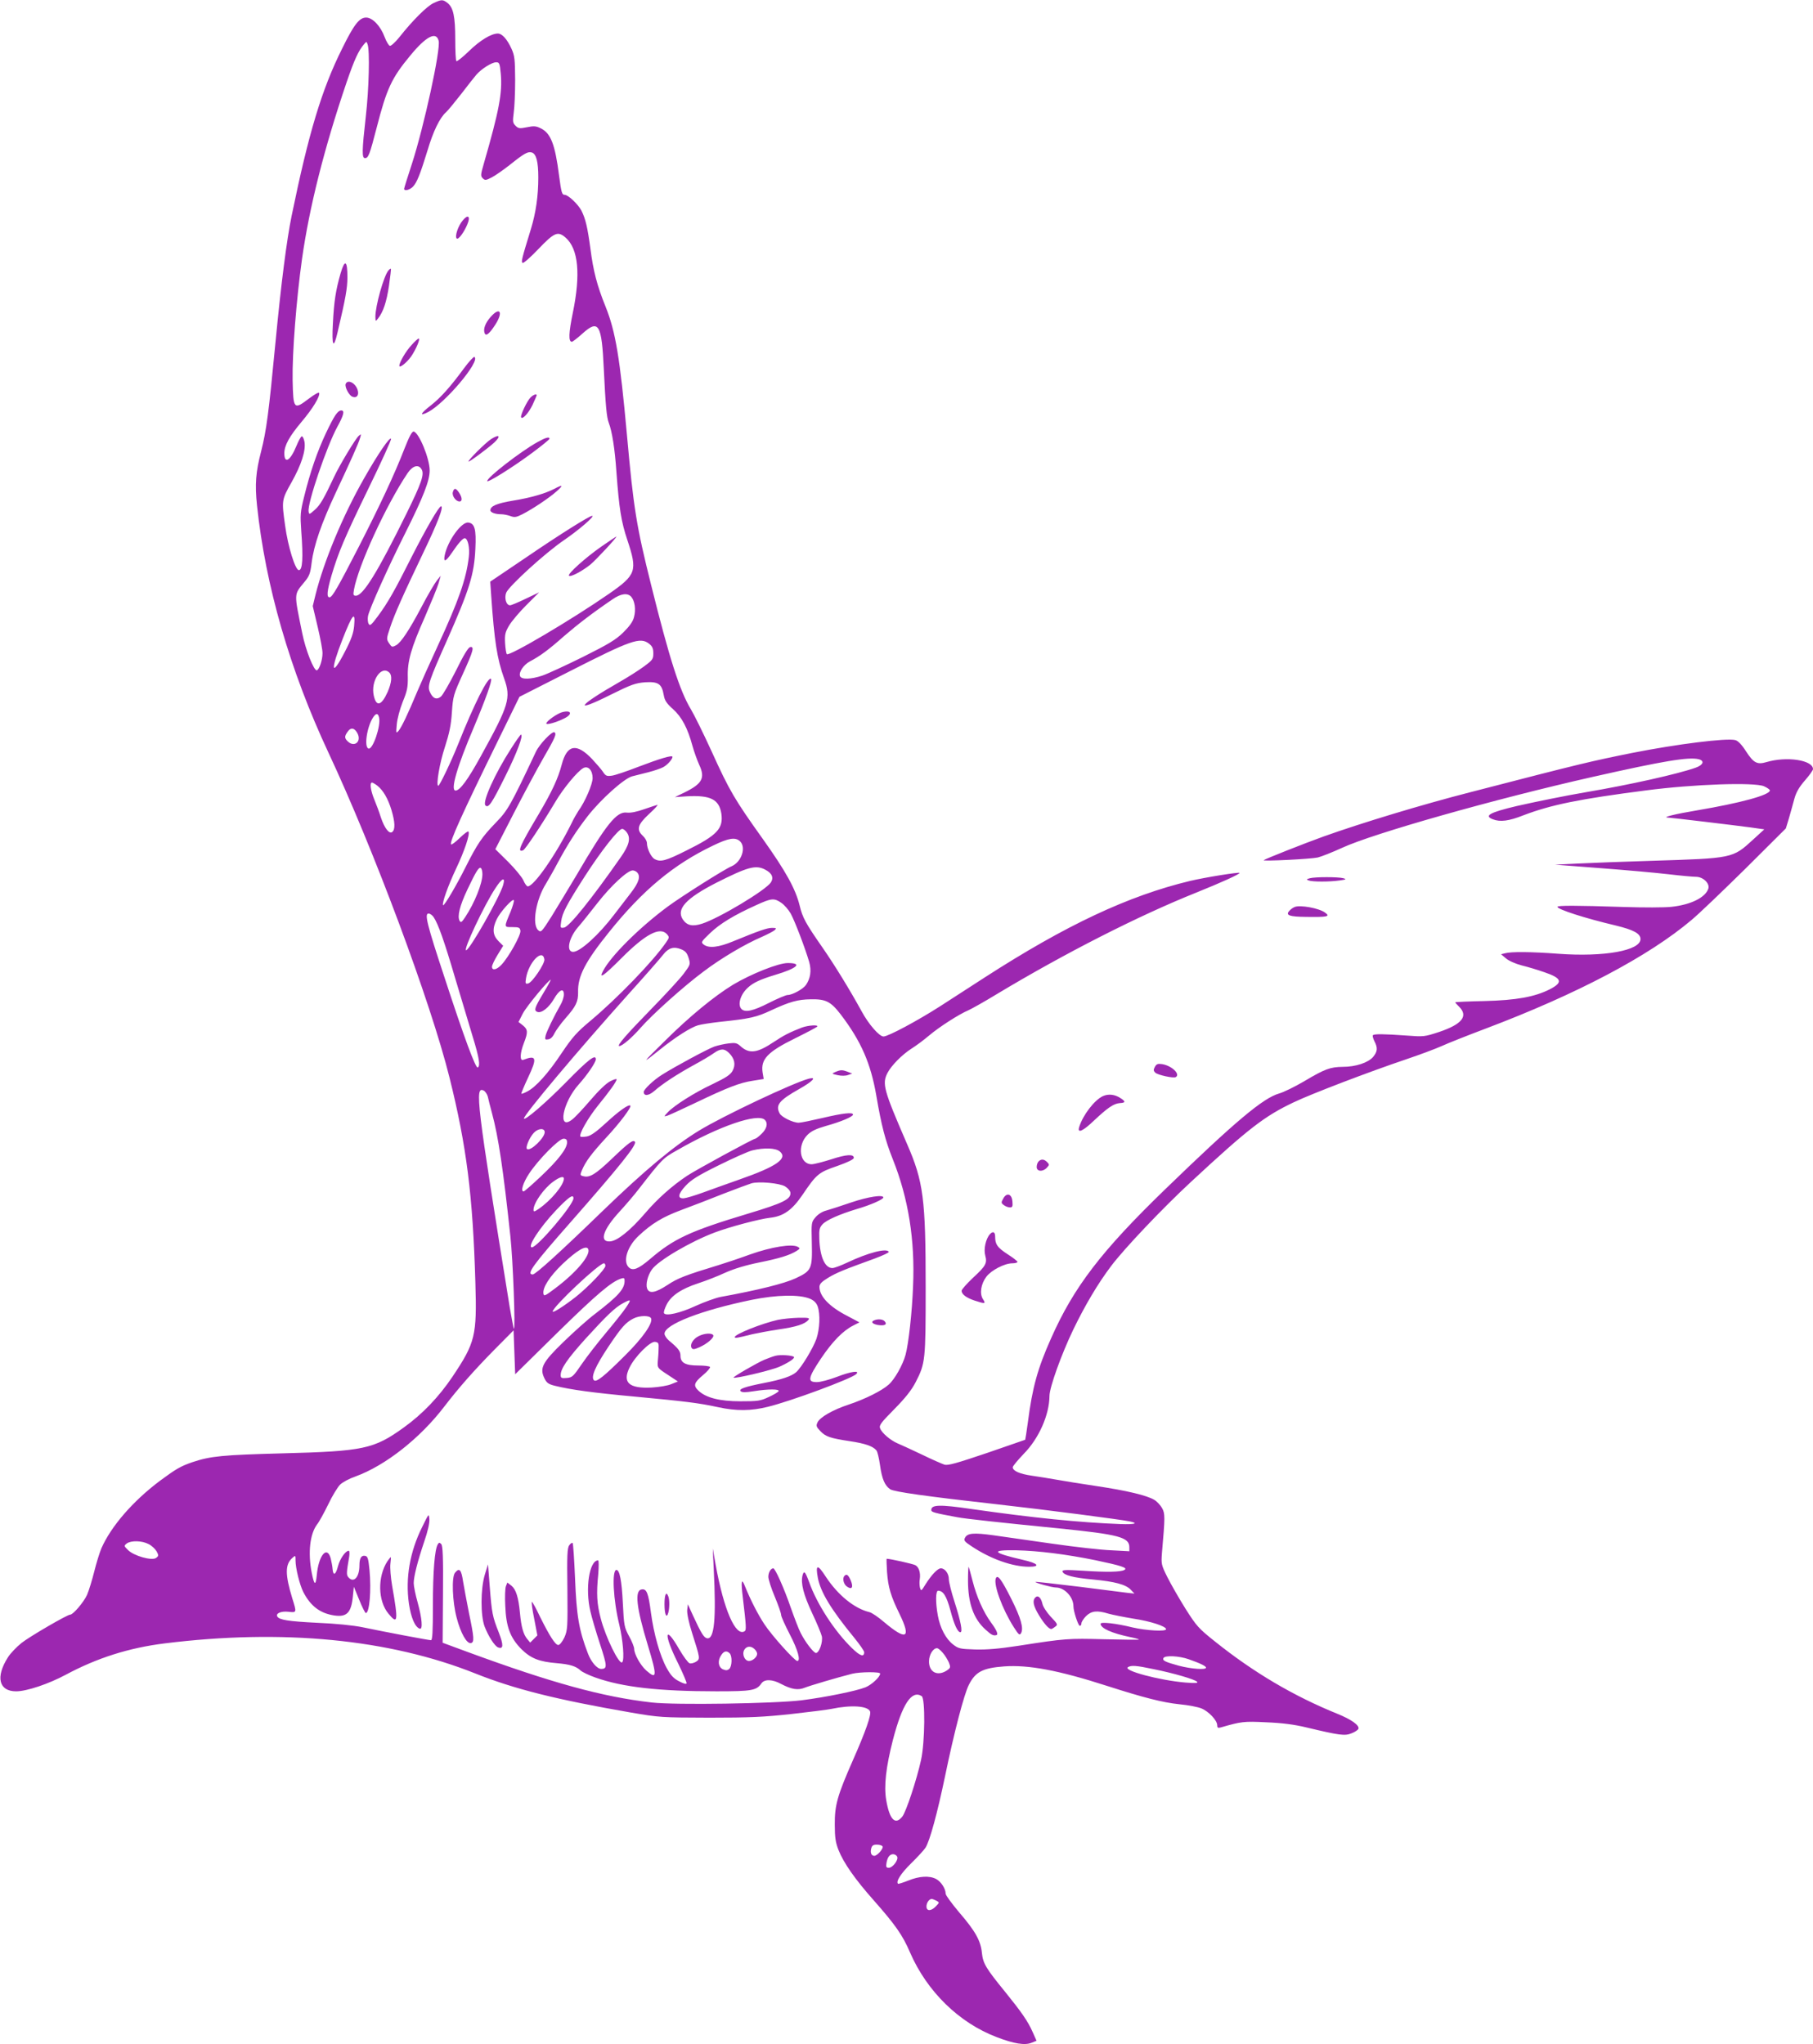 <?xml version="1.0" standalone="no"?>
<!DOCTYPE svg PUBLIC "-//W3C//DTD SVG 20010904//EN"
 "http://www.w3.org/TR/2001/REC-SVG-20010904/DTD/svg10.dtd">
<svg version="1.0" xmlns="http://www.w3.org/2000/svg"
 width="1135pt" height="1280pt" viewBox="0 0 1135 1280"
 preserveAspectRatio="xMidYMid meet">
<g transform="translate(0,1280) scale(0.1,-0.1)"
fill="#9c27b0" stroke="none">
<path d="M2715 12781 c-41 -18 -133 -110 -215 -214 -25 -31 -51 -55 -59 -54
-7 1 -22 26 -33 55 -26 70 -76 122 -116 122 -42 0 -76 -43 -150 -194 -128
-256 -210 -530 -316 -1046 -31 -151 -66 -424 -101 -790 -43 -450 -57 -554 -90
-685 -34 -131 -40 -207 -26 -340 53 -503 206 -1031 446 -1545 283 -604 641
-1563 759 -2037 107 -429 146 -738 162 -1283 10 -334 0 -376 -144 -591 -85
-126 -187 -233 -304 -317 -187 -135 -252 -149 -760 -162 -375 -10 -449 -17
-563 -55 -75 -26 -101 -41 -204 -117 -169 -127 -305 -284 -366 -422 -12 -28
-32 -94 -45 -146 -13 -52 -33 -118 -45 -146 -21 -46 -87 -124 -106 -124 -18 0
-252 -136 -304 -177 -31 -25 -70 -65 -86 -91 -78 -123 -56 -212 52 -212 66 0
203 46 311 104 196 105 394 168 618 196 740 92 1406 27 1945 -188 245 -98 509
-164 970 -244 186 -32 196 -32 495 -33 252 0 342 4 515 23 116 13 228 27 250
32 124 26 228 19 242 -16 8 -22 -29 -128 -107 -304 -98 -223 -115 -283 -114
-405 0 -80 5 -112 23 -158 32 -81 103 -183 222 -317 134 -152 180 -217 226
-325 106 -244 306 -440 542 -530 109 -42 178 -53 220 -35 l30 12 -24 54 c-30
68 -69 124 -170 249 -124 152 -141 181 -148 247 -7 76 -42 138 -144 256 -45
54 -83 105 -83 115 0 31 -29 76 -60 92 -42 22 -106 18 -174 -10 -33 -13 -62
-22 -64 -20 -15 14 18 65 82 128 41 40 81 84 90 98 27 43 74 216 122 446 56
272 119 514 149 573 41 82 87 106 221 116 152 11 340 -24 644 -122 231 -74
348 -104 453 -115 55 -5 116 -17 138 -26 45 -18 99 -75 99 -105 0 -16 4 -19
23 -14 128 37 143 39 285 32 100 -4 175 -14 250 -32 209 -50 241 -54 283 -37
21 8 40 21 43 28 8 22 -45 59 -131 94 -274 111 -525 259 -767 453 -103 82
-116 97 -185 206 -40 64 -91 153 -113 197 -38 76 -39 83 -34 150 20 229 20
247 1 282 -10 18 -32 42 -49 52 -47 28 -173 58 -361 86 -94 14 -206 32 -250
40 -44 8 -114 19 -155 25 -76 11 -120 30 -120 53 0 7 31 44 68 83 96 97 161
245 162 363 0 54 75 262 149 416 74 153 154 288 237 398 82 109 320 360 499
526 361 335 460 412 646 500 114 54 467 189 704 269 83 28 182 65 220 82 39
18 163 67 277 110 571 216 1020 453 1288 680 47 39 199 185 338 322 l252 251
20 66 c10 36 26 91 34 122 11 39 30 72 66 113 27 31 50 63 50 70 0 57 -165 82
-292 44 -58 -17 -80 -5 -127 67 -28 44 -51 67 -68 71 -54 14 -365 -25 -643
-80 -263 -53 -315 -65 -1014 -246 -308 -79 -683 -193 -921 -278 -117 -42 -367
-141 -374 -148 -8 -8 295 7 339 17 24 6 92 33 151 60 194 90 956 306 1572 445
439 99 599 126 662 110 38 -10 28 -36 -20 -53 -113 -40 -414 -107 -685 -153
-124 -21 -326 -62 -435 -87 -169 -40 -207 -61 -149 -83 46 -18 100 -11 191 25
173 66 350 102 768 156 299 39 675 52 738 26 20 -9 37 -21 37 -26 0 -29 -184
-79 -456 -125 -138 -23 -221 -44 -184 -45 23 -1 424 -49 520 -62 l85 -12 -70
-64 c-129 -118 -124 -117 -640 -133 -170 -5 -375 -13 -455 -17 l-145 -7 286
-22 c158 -12 348 -29 424 -38 76 -9 153 -16 172 -16 44 0 87 -40 78 -73 -17
-56 -109 -102 -231 -115 -44 -5 -178 -5 -299 -1 -300 10 -415 10 -415 1 0 -16
174 -72 365 -117 111 -27 155 -50 155 -85 0 -72 -228 -113 -513 -92 -173 13
-297 14 -336 3 l-24 -6 31 -26 c17 -15 60 -34 99 -44 37 -9 100 -28 140 -42
112 -38 120 -64 34 -108 -94 -47 -208 -68 -408 -73 -101 -2 -183 -6 -183 -8 0
-2 11 -14 25 -28 58 -58 18 -109 -124 -157 -94 -31 -99 -31 -206 -23 -140 10
-202 11 -210 2 -4 -3 1 -20 9 -37 22 -42 20 -65 -8 -99 -31 -36 -109 -62 -190
-62 -78 -1 -112 -13 -241 -90 -58 -34 -129 -69 -158 -77 -100 -29 -272 -173
-711 -598 -401 -388 -574 -614 -716 -935 -84 -188 -117 -307 -145 -524 -8 -60
-16 -110 -17 -111 -2 -1 -110 -38 -240 -83 -189 -64 -243 -79 -265 -73 -15 5
-80 33 -143 64 -63 30 -131 61 -150 69 -45 19 -99 65 -110 94 -8 19 4 35 88
120 70 71 108 119 134 169 61 119 63 135 63 595 0 555 -14 662 -117 898 -146
337 -157 376 -122 444 24 46 90 113 147 150 29 18 79 55 112 83 66 56 190 135
247 159 20 9 99 53 176 100 427 257 891 493 1251 637 159 64 271 115 271 123
0 7 -213 -27 -310 -50 -387 -93 -778 -277 -1285 -604 -82 -53 -208 -135 -280
-181 -142 -91 -325 -189 -354 -189 -26 0 -92 75 -136 156 -74 135 -169 290
-246 401 -105 151 -125 187 -143 263 -26 105 -87 215 -230 416 -178 249 -210
304 -321 549 -52 114 -111 233 -130 264 -70 116 -135 320 -249 779 -92 368
-110 481 -151 937 -44 485 -71 648 -134 805 -53 131 -77 223 -95 364 -18 133
-30 185 -56 237 -21 40 -83 99 -105 99 -17 0 -21 14 -35 120 -25 196 -52 267
-116 297 -28 14 -43 15 -86 6 -45 -9 -53 -8 -71 10 -17 17 -18 26 -11 81 5 33
9 126 9 206 -1 129 -3 151 -23 195 -28 61 -59 95 -86 95 -42 -1 -110 -42 -180
-110 -40 -39 -76 -67 -79 -63 -4 3 -7 65 -7 136 0 144 -12 199 -48 228 -30 23
-37 23 -87 0z m31 -236 c14 -54 -92 -538 -167 -770 -27 -82 -49 -153 -49 -157
0 -17 37 -7 57 15 24 27 44 77 90 227 35 118 76 202 114 236 12 10 54 62 95
114 40 52 83 107 96 122 32 37 97 78 124 78 20 0 23 -6 29 -72 11 -119 -11
-233 -106 -562 -20 -69 -21 -78 -7 -92 14 -14 19 -14 56 5 22 11 73 47 114 79
90 72 113 85 138 77 27 -9 40 -57 40 -156 0 -115 -15 -220 -46 -322 -57 -186
-63 -207 -52 -213 5 -4 49 35 96 84 102 107 124 117 173 74 80 -70 95 -229 45
-471 -26 -126 -28 -181 -6 -181 5 0 35 23 66 51 102 92 121 60 134 -221 11
-231 18 -303 31 -337 21 -55 38 -162 48 -308 17 -231 30 -311 68 -425 65 -195
57 -219 -116 -339 -229 -159 -623 -392 -638 -377 -4 4 -9 35 -11 69 -3 54 1
69 25 110 16 27 64 84 108 128 l80 80 -84 -40 c-47 -23 -91 -41 -98 -41 -24 0
-37 45 -24 79 19 43 242 247 362 329 91 62 196 152 176 152 -17 0 -202 -116
-410 -258 l-228 -154 6 -87 c20 -287 37 -396 81 -519 44 -123 31 -166 -146
-487 -82 -149 -131 -215 -158 -215 -34 0 9 149 114 395 74 176 117 296 108
304 -18 18 -107 -160 -206 -409 -44 -110 -116 -260 -124 -260 -16 0 8 143 42
245 27 84 38 135 43 215 7 101 10 111 69 241 66 145 73 173 45 167 -12 -2 -43
-54 -89 -148 -40 -79 -82 -152 -94 -162 -28 -22 -52 -11 -70 32 -15 36 -2 73
108 320 141 318 171 415 178 575 6 121 -4 158 -44 163 -43 6 -130 -115 -148
-205 -9 -46 6 -41 45 16 39 58 68 91 80 91 20 0 33 -61 26 -117 -16 -138 -64
-275 -195 -558 -51 -110 -109 -240 -130 -290 -56 -135 -96 -218 -114 -240 -17
-19 -17 -17 -12 40 3 34 19 94 37 140 28 68 33 91 32 155 -3 100 20 181 107
377 38 88 77 182 85 209 l14 49 -24 -30 c-13 -16 -57 -90 -96 -165 -76 -144
-129 -224 -159 -240 -26 -14 -27 -13 -46 15 -15 23 -14 29 7 92 28 86 81 204
207 468 91 189 132 295 113 295 -13 0 -95 -142 -183 -315 -108 -215 -150 -289
-213 -374 -41 -55 -49 -62 -57 -47 -6 10 -7 32 -4 49 9 46 127 308 237 527
109 218 149 321 149 384 0 75 -67 237 -100 244 -11 1 -28 -31 -59 -110 -59
-153 -152 -352 -283 -608 -133 -259 -168 -320 -185 -320 -19 0 -16 38 12 135
43 146 82 238 232 547 80 164 143 303 141 310 -6 17 -83 -96 -168 -246 -134
-235 -253 -522 -305 -731 l-17 -70 31 -131 c17 -72 31 -147 30 -165 0 -42 -20
-101 -35 -106 -18 -6 -71 127 -92 233 -52 256 -53 238 14 320 31 37 37 54 45
120 14 111 61 246 151 439 92 196 143 309 153 345 7 23 6 24 -9 11 -20 -17
-120 -183 -154 -256 -65 -139 -88 -178 -121 -207 -35 -31 -36 -31 -39 -10 -8
51 113 406 179 528 41 74 48 104 26 104 -23 0 -44 -32 -96 -141 -55 -117 -99
-244 -137 -399 -24 -96 -25 -114 -18 -215 13 -170 8 -245 -15 -245 -22 0 -68
146 -86 279 -22 157 -22 161 39 269 63 112 92 202 82 257 -4 20 -12 35 -17 33
-6 -2 -21 -30 -34 -62 -38 -92 -75 -114 -75 -43 1 49 31 104 109 197 70 83
116 159 109 180 -2 6 -30 -10 -63 -35 -96 -73 -99 -69 -103 115 -3 166 23 503
59 760 46 324 139 693 279 1105 49 143 74 197 109 238 15 18 16 18 22 0 15
-36 9 -282 -11 -453 -24 -214 -25 -260 -5 -260 21 0 29 20 73 190 63 246 94
312 212 454 98 119 161 151 176 91z m-106 -2685 c17 -31 -2 -86 -95 -275 -180
-366 -272 -515 -317 -515 -16 0 -18 5 -12 38 27 151 201 529 336 730 32 47 69
57 88 22z m1312 -797 c22 -26 30 -80 17 -127 -7 -29 -28 -57 -67 -96 -47 -46
-92 -73 -252 -153 -107 -53 -222 -106 -254 -117 -72 -24 -131 -26 -140 -4 -10
25 22 72 62 93 63 33 116 72 213 158 87 75 182 148 303 230 53 37 95 42 118
16z m-1735 -182 c-4 -44 -17 -83 -57 -160 -86 -167 -94 -123 -15 78 62 158 81
179 72 82z m1847 -112 c20 -16 26 -29 26 -60 0 -36 -4 -42 -60 -83 -34 -25
-102 -68 -153 -97 -261 -149 -295 -200 -52 -78 127 63 153 72 214 77 82 5 104
-10 116 -79 6 -35 17 -52 58 -89 55 -49 92 -119 122 -230 10 -36 29 -89 42
-118 39 -83 20 -119 -92 -174 l-60 -29 75 5 c148 8 202 -19 216 -109 13 -93
-26 -135 -218 -230 -131 -66 -163 -74 -200 -54 -22 12 -48 66 -48 100 0 12
-11 32 -25 45 -42 39 -34 70 37 136 35 32 59 58 54 58 -4 0 -41 -12 -81 -26
-48 -17 -87 -25 -111 -22 -64 8 -127 -70 -318 -397 -49 -82 -118 -196 -153
-253 -63 -99 -66 -102 -84 -86 -40 36 -14 191 49 291 16 27 49 84 72 128 65
121 117 201 187 292 83 107 229 238 280 252 21 5 67 17 103 26 35 9 76 23 91
31 26 13 59 50 59 65 0 13 -79 -11 -213 -62 -72 -28 -148 -54 -168 -56 -31 -4
-38 -1 -54 24 -10 15 -41 51 -68 80 -97 102 -157 92 -190 -33 -23 -88 -61
-170 -146 -314 -119 -200 -135 -239 -96 -224 14 6 112 153 201 302 50 85 140
194 176 213 30 16 58 -14 58 -63 0 -38 -47 -148 -90 -207 -9 -14 -29 -48 -42
-76 -96 -194 -235 -395 -274 -395 -6 0 -19 17 -28 39 -10 21 -53 73 -96 116
l-79 78 116 226 c64 124 147 279 184 343 75 130 85 153 70 163 -15 8 -94 -75
-116 -122 -158 -335 -176 -367 -250 -443 -89 -92 -117 -134 -190 -279 -57
-114 -134 -245 -141 -239 -9 10 31 122 80 226 54 114 89 218 79 235 -3 5 -27
-13 -54 -39 -27 -26 -51 -45 -55 -41 -12 12 70 193 291 644 l137 280 311 158
c389 198 445 218 501 174z m-1626 -181 c18 -18 14 -62 -11 -120 -39 -87 -71
-96 -87 -24 -21 93 48 194 98 144z m-65 -280 c13 -50 -39 -204 -66 -195 -29 9
-10 135 28 194 19 29 31 29 38 1z m-134 -102 c24 -50 -20 -86 -60 -50 -23 21
-24 33 -3 62 20 30 45 25 63 -12z m124 -326 c36 -29 66 -80 88 -153 22 -74 24
-120 5 -136 -19 -16 -49 23 -72 92 -9 29 -27 78 -40 109 -24 58 -31 108 -15
108 4 0 20 -9 34 -20z m1563 -295 c23 -35 12 -78 -39 -151 -183 -262 -324
-438 -356 -442 -23 -4 -24 -2 -18 38 7 54 33 103 150 286 104 161 209 294 232
294 8 0 22 -11 31 -25z m706 -52 c41 -37 11 -130 -52 -157 -44 -18 -320 -193
-402 -254 -180 -134 -355 -309 -403 -402 -28 -53 3 -32 114 79 151 152 242
200 286 152 16 -19 16 -21 -6 -53 -82 -119 -306 -350 -473 -490 -84 -70 -112
-101 -180 -202 -85 -128 -162 -213 -215 -240 -18 -10 -35 -16 -37 -14 -2 2 17
48 42 101 58 123 53 143 -30 111 -23 -9 -21 42 4 106 26 67 25 84 -7 110 l-27
21 27 53 c24 46 167 218 175 211 1 -1 -20 -40 -48 -86 -53 -89 -59 -106 -36
-115 26 -10 72 27 103 80 34 59 63 73 63 29 0 -16 -9 -44 -20 -63 -44 -77 -87
-167 -94 -193 -6 -26 -4 -28 16 -25 15 2 29 16 39 38 10 19 40 61 68 93 67 76
81 105 80 165 -3 99 45 191 194 376 212 264 405 424 652 542 97 47 138 53 167
27z m-1612 -207 c0 -58 -49 -180 -108 -269 -22 -33 -27 -36 -35 -22 -15 28 1
94 49 195 54 114 72 143 84 135 6 -4 10 -21 10 -39z m1770 29 c43 -22 55 -50
36 -80 -32 -49 -325 -225 -432 -259 -60 -19 -94 -11 -120 28 -41 64 20 131
209 228 198 100 248 114 307 83z m-802 -17 c24 -24 12 -63 -38 -128 -28 -36
-75 -98 -106 -138 -94 -124 -212 -232 -256 -232 -45 0 -28 86 30 154 21 23 76
93 124 154 84 107 186 202 219 202 8 0 20 -5 27 -12z m-838 -79 c-22 -77 -211
-409 -232 -409 -20 0 114 284 183 388 42 65 64 74 49 21z m47 -166 c-43 -102
-43 -98 11 -98 41 0 47 -3 50 -23 4 -26 -73 -164 -118 -212 -31 -33 -60 -39
-60 -13 0 10 16 43 35 74 l35 57 -30 30 c-36 37 -39 77 -10 137 22 46 102 134
107 118 2 -6 -7 -37 -20 -70z m1694 54 c19 -12 45 -43 59 -67 26 -47 92 -221
116 -304 15 -54 8 -102 -21 -144 -19 -26 -85 -62 -114 -62 -10 0 -63 -22 -118
-50 -98 -50 -148 -61 -171 -38 -26 26 -7 92 40 134 33 31 79 52 168 79 141 42
177 75 82 75 -60 0 -229 -68 -342 -135 -118 -72 -272 -198 -427 -352 -147
-144 -151 -151 -33 -56 98 79 194 140 239 153 20 6 79 15 131 21 198 21 234
29 330 74 114 53 166 67 245 68 95 2 126 -14 189 -96 127 -167 187 -305 222
-507 32 -188 56 -280 103 -398 98 -245 140 -508 127 -797 -6 -159 -28 -359
-47 -428 -17 -63 -68 -154 -106 -187 -44 -39 -147 -90 -248 -124 -101 -33
-182 -80 -197 -112 -10 -21 -8 -28 17 -54 34 -36 62 -45 186 -64 94 -14 144
-31 166 -58 6 -7 16 -48 22 -91 12 -87 30 -129 64 -152 25 -16 222 -44 677
-95 279 -31 772 -95 822 -106 58 -12 33 -20 -55 -17 -263 10 -554 40 -932 94
-204 30 -255 28 -255 -6 0 -13 17 -18 163 -45 53 -10 264 -33 637 -70 374 -38
440 -55 440 -118 l0 -25 -112 6 c-62 2 -228 21 -368 41 -140 20 -307 44 -371
53 -124 17 -163 14 -178 -16 -9 -16 -3 -24 43 -54 119 -79 255 -127 358 -127
75 0 56 22 -38 43 -194 45 -206 63 -41 60 138 -3 312 -25 494 -62 162 -34 206
-48 182 -61 -23 -13 -107 -15 -258 -5 -113 7 -133 6 -129 -6 7 -22 69 -38 191
-49 136 -13 205 -31 236 -64 l23 -24 -39 4 c-21 3 -159 20 -308 39 -148 18
-271 32 -273 30 -5 -5 103 -35 128 -35 54 0 110 -59 110 -118 0 -31 30 -122
40 -122 6 0 10 7 10 16 0 8 13 29 29 45 34 33 69 37 141 15 25 -7 95 -21 155
-31 107 -16 205 -48 205 -66 0 -16 -123 -9 -210 11 -105 26 -200 36 -200 23 0
-28 69 -59 183 -83 31 -6 57 -13 57 -16 0 -2 -98 -1 -217 2 -226 6 -243 5
-538 -41 -123 -19 -198 -25 -271 -23 -92 3 -104 5 -137 31 -45 34 -82 103 -96
182 -15 81 -14 155 2 155 32 -1 52 -32 77 -124 23 -88 45 -136 62 -136 16 0 3
67 -37 192 -19 59 -35 122 -35 140 0 35 -24 68 -50 68 -20 0 -58 -40 -96 -100
-27 -44 -28 -44 -35 -20 -3 14 -4 37 -1 52 6 39 -5 76 -28 88 -15 8 -158 40
-179 40 -2 0 -1 -37 2 -83 7 -95 23 -150 78 -262 75 -154 44 -170 -97 -51 -36
31 -77 59 -92 62 -94 23 -196 106 -272 221 -52 81 -66 79 -50 -7 17 -89 82
-197 228 -375 34 -42 62 -82 62 -90 0 -33 -26 -24 -77 26 -108 105 -219 275
-268 414 -24 65 -32 74 -41 41 -12 -50 6 -120 60 -236 30 -63 57 -129 61 -146
7 -37 -17 -104 -37 -104 -15 1 -67 68 -96 126 -12 23 -39 94 -62 159 -41 119
-97 245 -109 245 -16 0 -31 -26 -31 -53 0 -16 18 -72 40 -124 22 -53 40 -104
40 -115 0 -10 25 -65 55 -123 50 -96 69 -165 46 -165 -16 0 -159 159 -205 229
-40 60 -87 151 -125 245 -19 47 -23 23 -11 -75 22 -185 23 -206 11 -213 -56
-35 -130 134 -181 417 l-18 102 6 -130 c16 -310 4 -440 -41 -433 -20 3 -37 30
-89 143 l-32 70 -4 -36 c-2 -22 10 -79 31 -145 51 -160 51 -161 24 -179 -14
-8 -32 -13 -41 -9 -9 4 -37 41 -62 84 -95 166 -102 100 -8 -87 30 -62 54 -118
52 -123 -2 -7 -21 -1 -47 13 -34 17 -52 37 -77 82 -43 78 -81 214 -99 347 -16
124 -27 151 -58 146 -45 -6 -34 -111 38 -348 60 -197 58 -219 -9 -160 -37 33
-76 103 -76 136 0 11 -14 47 -32 79 -30 56 -32 66 -39 208 -7 140 -20 207 -40
207 -30 0 -20 -190 18 -344 23 -95 33 -220 18 -234 -18 -19 -104 157 -134 273
-25 94 -28 156 -16 278 4 51 4 87 -1 87 -55 -1 -82 -177 -48 -320 8 -36 35
-128 60 -204 46 -140 46 -155 8 -156 -26 0 -64 44 -84 98 -56 146 -71 237 -80
466 -5 120 -12 221 -15 224 -4 4 -13 -2 -21 -13 -13 -17 -15 -63 -12 -275 2
-243 1 -257 -19 -303 -13 -27 -29 -47 -38 -47 -19 0 -55 57 -115 178 -24 51
-47 92 -50 92 -4 0 2 -47 14 -105 l20 -105 -23 -23 -22 -22 -19 23 c-24 29
-37 76 -45 162 -9 98 -25 148 -53 171 l-26 20 -9 -23 c-5 -13 -7 -68 -4 -123
5 -131 31 -200 101 -271 59 -58 111 -79 223 -88 80 -7 118 -18 148 -46 11 -10
53 -30 93 -44 169 -60 396 -86 757 -86 222 0 251 5 282 50 19 27 68 26 123 -4
65 -34 106 -41 149 -23 33 13 198 62 296 87 50 12 175 13 175 1 0 -21 -53 -70
-92 -86 -58 -23 -249 -62 -398 -81 -170 -21 -794 -31 -940 -14 -308 35 -627
123 -1152 316 l-157 58 2 302 c2 236 -1 306 -11 316 -11 11 -14 10 -21 -1 -20
-31 -31 -174 -31 -381 0 -169 -3 -220 -12 -220 -15 0 -295 53 -428 81 -59 12
-167 23 -285 28 -180 9 -236 18 -249 39 -12 20 24 35 69 30 53 -6 53 -6 25 83
-46 151 -46 213 0 254 20 18 20 17 20 -16 0 -48 26 -153 49 -198 45 -87 105
-133 193 -146 79 -12 107 17 117 120 l6 60 34 -83 c18 -45 37 -82 41 -82 23 0
35 142 23 270 -7 71 -11 85 -27 88 -24 5 -36 -14 -36 -60 0 -75 -37 -113 -70
-73 -12 14 -11 31 6 128 3 21 2 37 -3 37 -20 0 -55 -50 -67 -96 -14 -55 -30
-64 -34 -19 -1 17 -7 47 -12 68 -23 82 -76 18 -87 -106 -7 -69 -16 -64 -32 17
-24 125 -11 241 34 301 13 16 44 73 70 126 25 53 59 108 74 123 15 15 58 38
96 51 187 68 406 240 558 440 90 117 185 225 316 358 l116 117 5 -137 5 -138
266 262 c245 240 337 318 397 337 18 6 22 4 22 -14 0 -51 -39 -95 -185 -207
-44 -33 -132 -112 -197 -175 -133 -129 -151 -164 -120 -228 14 -29 25 -37 65
-47 101 -25 241 -44 502 -68 319 -30 400 -40 520 -66 115 -25 206 -24 311 2
144 35 524 176 554 205 26 25 -33 17 -123 -18 -45 -17 -100 -32 -122 -32 -62
-1 -58 24 24 147 73 108 138 175 204 208 l37 19 -77 41 c-111 57 -173 122
-173 181 0 18 13 32 54 57 53 32 97 50 293 121 50 19 90 37 87 42 -15 24 -130
-6 -261 -68 -40 -19 -81 -34 -92 -34 -47 0 -78 70 -82 183 -2 58 1 70 20 91
25 27 107 63 216 96 83 24 165 60 165 72 0 19 -94 5 -201 -31 -64 -22 -135
-45 -157 -51 -24 -6 -51 -23 -67 -42 -26 -31 -26 -33 -23 -157 4 -167 -1 -178
-101 -225 -71 -33 -235 -74 -471 -117 -30 -6 -100 -31 -155 -56 -97 -45 -186
-65 -198 -46 -4 6 4 30 16 54 28 56 92 99 199 134 46 15 121 44 168 66 56 25
129 47 213 64 129 26 192 46 235 73 21 14 22 16 6 25 -36 20 -164 0 -299 -48
-71 -26 -159 -55 -195 -66 -207 -63 -257 -82 -320 -124 -76 -50 -116 -58 -129
-23 -10 27 4 83 30 119 39 56 244 176 394 232 96 36 278 84 346 92 82 9 137
47 201 141 90 133 102 143 219 183 68 24 104 42 104 51 0 25 -47 22 -144 -10
-51 -16 -105 -30 -120 -30 -76 0 -92 118 -26 184 24 24 54 38 116 56 94 26
169 58 169 71 0 16 -63 9 -190 -21 -69 -16 -136 -30 -150 -30 -36 0 -107 35
-119 58 -28 52 -4 82 122 153 85 48 113 78 61 65 -96 -25 -535 -232 -689 -326
-157 -96 -338 -247 -603 -503 -262 -254 -419 -397 -437 -397 -42 0 -1 57 235
325 305 347 417 486 405 505 -10 17 -40 -5 -145 -106 -102 -97 -138 -119 -177
-109 -22 5 -23 7 -9 40 23 53 58 101 151 202 84 90 160 191 151 200 -10 10
-70 -32 -150 -106 -62 -57 -96 -82 -122 -87 -19 -3 -37 -4 -40 -1 -13 12 47
117 109 194 74 91 117 151 117 165 0 4 -18 -1 -39 -12 -24 -11 -75 -60 -125
-119 -47 -55 -98 -109 -113 -120 -95 -76 -62 106 41 220 52 58 106 137 106
156 0 35 -45 1 -190 -147 -123 -125 -260 -243 -260 -223 1 24 334 421 655 779
105 116 202 227 217 247 33 42 66 52 112 33 27 -11 37 -23 47 -55 12 -40 11
-41 -31 -98 -24 -32 -116 -132 -205 -223 -154 -158 -217 -230 -198 -230 18 0
80 53 133 114 74 84 267 258 396 354 110 83 257 170 364 216 36 16 72 35 80
42 12 12 10 14 -17 14 -31 0 -82 -18 -243 -84 -91 -38 -152 -45 -184 -21 -19
15 -18 17 40 73 61 58 147 111 289 175 94 43 111 45 156 14z m-2176 -90 c29
-44 66 -149 134 -380 38 -128 88 -293 110 -367 41 -133 49 -184 32 -194 -13
-8 -86 190 -205 554 -114 345 -130 410 -103 410 9 0 23 -10 32 -23z m693 -264
c4 -26 -77 -147 -102 -151 -17 -4 -18 0 -13 33 16 99 104 190 115 118z m-354
-860 c3 -15 15 -62 26 -103 40 -147 71 -356 115 -770 16 -142 33 -590 22 -580
-2 3 -14 64 -26 135 -209 1294 -220 1386 -162 1356 10 -6 21 -23 25 -38z
m1734 -145 c21 -21 13 -55 -20 -87 -17 -17 -36 -31 -40 -31 -13 0 -376 -198
-428 -233 -94 -63 -184 -143 -260 -232 -96 -112 -177 -176 -222 -178 -68 -4
-43 74 61 187 36 39 91 103 120 141 147 189 151 193 240 243 262 151 505 234
549 190z m-1378 -77 c0 -35 -87 -120 -110 -106 -13 8 14 72 42 102 27 29 68
31 68 4z m140 -64 c0 -39 -56 -111 -163 -212 -55 -52 -104 -95 -109 -95 -20 0
-4 53 34 111 58 88 187 219 216 219 16 0 22 -6 22 -23z m1331 -56 c54 -44 -19
-95 -251 -176 -74 -26 -177 -63 -229 -82 -52 -19 -106 -35 -120 -36 -41 -3
-37 27 11 78 34 37 76 64 208 129 91 45 185 87 210 93 75 18 145 15 171 -6z
m-1351 -171 c0 -40 -80 -136 -157 -189 -28 -19 -33 -20 -33 -6 0 42 64 133
123 176 41 30 67 37 67 19z m1384 -48 c17 -10 32 -27 34 -38 6 -42 -42 -66
-268 -134 -359 -108 -462 -156 -610 -283 -74 -63 -109 -77 -134 -52 -38 38 -9
130 61 196 83 78 151 119 269 163 65 24 184 70 264 102 80 31 159 60 175 65
47 13 174 1 209 -19z m-1324 -75 c0 -41 -226 -307 -260 -307 -32 0 49 124 150
231 81 85 110 105 110 76z m93 -319 c14 -40 -78 -148 -209 -246 -61 -46 -69
-50 -72 -32 -6 38 39 108 119 185 92 87 151 122 162 93z m107 -104 c0 -20
-106 -131 -185 -194 -74 -58 -145 -103 -145 -92 0 29 290 302 321 302 5 0 9
-7 9 -16z m1281 -206 c25 -11 40 -26 48 -48 17 -50 13 -140 -8 -203 -21 -59
-94 -180 -127 -209 -29 -25 -90 -46 -199 -67 -122 -24 -162 -38 -148 -52 8 -8
32 -8 81 0 94 15 165 14 156 0 -3 -6 -32 -23 -63 -37 -51 -24 -67 -26 -176
-26 -130 0 -215 22 -262 66 -34 32 -29 50 27 97 28 23 48 47 45 52 -4 5 -36 9
-73 9 -81 0 -112 17 -112 61 0 29 -13 46 -73 96 -15 13 -27 32 -27 42 0 58
230 147 545 212 157 32 299 35 366 7z m-1152 -55 c-18 -27 -75 -98 -126 -159
-51 -61 -119 -148 -151 -195 -53 -78 -60 -84 -94 -87 -33 -3 -38 0 -38 18 0
40 40 99 155 227 133 146 185 196 235 223 52 28 54 25 19 -27z m157 -68 c12
-30 -52 -122 -161 -230 -135 -135 -182 -172 -197 -157 -20 20 9 87 91 210 83
124 108 151 156 176 38 20 104 21 111 1z m47 -190 c0 -22 -3 -58 -5 -80 -3
-39 -2 -41 61 -82 l65 -43 -40 -16 c-22 -10 -76 -19 -125 -22 -141 -7 -184 31
-138 125 33 69 130 166 160 161 21 -3 24 -8 22 -43z m-3193 -1223 c19 -9 41
-30 50 -45 14 -26 14 -29 -3 -42 -26 -19 -140 13 -176 50 -25 25 -26 26 -7 41
27 19 94 18 136 -4z m3794 -658 c9 -8 16 -22 16 -29 0 -20 -28 -45 -51 -45
-27 0 -45 41 -30 69 14 25 43 27 65 5z m1178 -23 c14 -15 30 -43 38 -60 11
-28 11 -33 -6 -46 -61 -45 -120 -18 -118 55 1 41 26 80 50 80 7 0 23 -13 36
-29z m-1334 -3 c17 -17 15 -83 -3 -98 -12 -10 -21 -10 -40 -2 -29 14 -34 55
-9 90 17 25 34 28 52 10z m2873 -37 c74 -26 109 -43 109 -53 0 -15 -92 -8
-169 12 -88 24 -106 33 -97 49 11 17 97 13 157 -8z m-220 -62 c129 -26 258
-64 273 -79 8 -9 -9 -10 -74 -5 -162 14 -391 75 -359 96 21 13 51 11 160 -12z
m-1451 -169 c23 -14 21 -287 -4 -400 -27 -123 -93 -323 -117 -354 -44 -56 -80
-21 -101 103 -15 88 -2 205 42 377 58 223 117 314 180 274z m-245 -941 c8 -12
-33 -59 -51 -59 -19 0 -27 18 -20 46 5 19 13 24 36 24 16 0 32 -5 35 -11z m92
-65 c8 -21 -29 -69 -53 -69 -15 0 -18 6 -15 25 5 39 20 60 42 60 11 0 22 -7
26 -16z m245 -275 c20 -11 20 -11 -3 -35 -29 -31 -59 -32 -59 -1 0 23 17 47
33 47 4 0 17 -5 29 -11z"/>
<path d="M2897 11420 c-29 -34 -51 -100 -38 -113 10 -10 45 36 67 89 21 50 4
64 -29 24z"/>
<path d="M2132 11088 c-30 -105 -41 -174 -48 -314 -8 -141 4 -165 29 -56 52
221 61 275 62 344 0 108 -16 118 -43 26z"/>
<path d="M2432 11107 c-30 -35 -82 -223 -82 -290 1 -31 1 -31 16 -12 33 41 54
104 69 205 8 56 14 105 12 107 -2 2 -9 -3 -15 -10z"/>
<path d="M3071 10815 c-33 -38 -47 -75 -37 -101 8 -22 30 -4 68 55 50 79 27
112 -31 46z"/>
<path d="M2577 10640 c-36 -38 -77 -109 -77 -130 0 -18 46 19 74 58 31 46 59
112 47 112 -5 0 -25 -18 -44 -40z"/>
<path d="M2904 10493 c-85 -116 -147 -185 -209 -233 -64 -50 -72 -69 -15 -40
105 54 330 320 290 345 -5 3 -35 -30 -66 -72z"/>
<path d="M2164 10396 c-7 -19 21 -72 42 -80 28 -11 44 11 32 45 -15 43 -62 65
-74 35z"/>
<path d="M3321 10311 c-21 -21 -63 -109 -59 -123 7 -19 47 25 72 77 14 31 26
58 26 60 0 11 -21 4 -39 -14z"/>
<path d="M3075 10051 c-34 -21 -154 -141 -141 -141 9 0 119 82 159 118 45 42
34 56 -18 23z"/>
<path d="M3365 10032 c-106 -59 -315 -221 -315 -244 0 -14 161 87 277 173 62
46 113 87 113 92 0 14 -25 7 -75 -21z"/>
<path d="M3470 9739 c-56 -29 -148 -56 -260 -74 -101 -17 -140 -34 -140 -60 0
-14 31 -25 69 -25 14 0 39 -5 56 -11 26 -10 37 -8 75 11 63 32 168 102 215
144 44 39 39 44 -15 15z"/>
<path d="M2835 9719 c-7 -22 18 -59 42 -59 18 0 17 25 -3 55 -20 30 -31 32
-39 4z"/>
<path d="M3765 9378 c-100 -70 -214 -172 -203 -183 10 -10 83 29 134 70 37 31
171 175 162 175 -2 0 -44 -28 -93 -62z"/>
<path d="M3517 8340 c-32 -10 -97 -56 -97 -70 0 -11 64 7 113 32 55 27 43 55
-16 38z"/>
<path d="M3199 8112 c-100 -155 -181 -334 -160 -355 19 -19 39 11 124 182 73
146 116 261 98 261 -3 0 -31 -39 -62 -88z"/>
<path d="M5020 6366 c-75 -29 -116 -50 -174 -89 -107 -72 -156 -78 -213 -25
-19 17 -31 20 -70 15 -27 -3 -67 -12 -91 -20 -40 -14 -241 -122 -327 -176 -53
-33 -115 -92 -115 -108 0 -27 30 -25 65 5 52 46 141 104 246 162 52 28 109 62
128 76 43 30 66 30 96 0 34 -35 42 -72 21 -111 -14 -25 -40 -42 -125 -83 -115
-54 -241 -134 -281 -177 -25 -27 -25 -27 -3 -21 13 4 91 40 175 80 205 98 280
127 361 139 l68 11 -7 42 c-12 82 31 128 206 214 69 34 129 66 135 71 14 14
-54 10 -95 -5z"/>
<path d="M5230 6088 c-25 -11 -24 -11 14 -20 23 -5 50 -5 65 1 l26 9 -28 11
c-34 13 -44 13 -77 -1z"/>
<path d="M5473 4533 c-23 -9 -13 -22 21 -29 43 -7 62 2 45 22 -11 14 -42 17
-66 7z"/>
<path d="M2643 3239 c-77 -154 -106 -321 -83 -480 13 -88 38 -147 68 -157 20
-6 14 64 -13 163 -14 49 -25 104 -25 122 0 42 24 136 66 261 22 64 34 116 32
140 -3 37 -3 37 -45 -49z"/>
<path d="M2425 3024 c-62 -96 -60 -248 7 -328 59 -72 62 -47 23 174 -9 53 -14
114 -11 138 3 23 4 42 2 42 -2 0 -11 -12 -21 -26z"/>
<path d="M3035 2940 c-27 -91 -27 -256 -1 -325 24 -61 62 -121 84 -130 34 -13
35 14 5 92 -40 101 -44 121 -57 288 l-11 140 -20 -65z"/>
<path d="M6060 2904 c0 -143 35 -240 109 -307 38 -35 50 -40 69 -35 13 4 1 32
-34 79 -48 66 -90 161 -115 259 -12 47 -23 87 -25 89 -2 2 -4 -36 -4 -85z"/>
<path d="M2849 2953 c-23 -26 -17 -182 10 -283 25 -96 63 -163 89 -158 22 5
21 31 -12 188 -14 69 -30 158 -37 198 -11 74 -23 88 -50 55z"/>
<path d="M5287 2933 c-15 -14 -6 -53 15 -67 31 -22 42 -5 24 38 -15 35 -26 43
-39 29z"/>
<path d="M6234 2917 c-15 -40 41 -193 113 -306 31 -48 36 -52 45 -37 17 31 0
93 -61 215 -62 123 -86 155 -97 128z"/>
<path d="M4160 2756 c0 -66 13 -94 24 -53 8 29 8 81 0 101 -13 35 -24 13 -24
-48z"/>
<path d="M6482 2798 c-20 -20 -14 -52 23 -113 32 -52 60 -84 76 -85 3 0 14 6
24 14 19 13 18 16 -27 63 -25 27 -49 64 -52 81 -9 39 -28 56 -44 40z"/>
<path d="M4870 4536 c-102 -23 -270 -90 -270 -108 0 -8 11 -7 110 18 31 7 105
21 165 30 110 16 164 33 186 60 10 12 0 14 -62 13 -41 -1 -99 -7 -129 -13z"/>
<path d="M4374 4434 c-35 -17 -57 -54 -44 -74 7 -11 16 -10 50 5 49 22 93 61
85 75 -9 15 -56 12 -91 -6z"/>
<path d="M4855 4311 c-16 -4 -48 -16 -70 -25 -47 -20 -197 -107 -193 -112 9
-8 246 48 291 70 59 27 95 52 87 60 -11 10 -85 15 -115 7z"/>
<path d="M8200 7301 c-22 -6 -23 -8 -7 -14 24 -9 130 -9 193 0 42 6 45 8 24
14 -32 9 -177 9 -210 0z"/>
<path d="M8105 7121 c-12 -5 -27 -16 -35 -26 -22 -26 3 -35 105 -36 137 -2
155 2 120 27 -38 28 -156 49 -190 35z"/>
<path d="M7230 6120 c-10 -18 -9 -25 2 -36 15 -15 115 -37 129 -28 30 18 -25
71 -85 81 -28 4 -36 1 -46 -17z"/>
<path d="M6905 5937 c-53 -24 -126 -119 -149 -194 -13 -42 23 -26 92 40 86 81
124 107 162 110 37 2 38 10 5 31 -36 24 -75 28 -110 13z"/>
<path d="M6502 5528 c-7 -7 -12 -22 -12 -35 0 -29 39 -32 64 -4 16 17 16 20 1
35 -19 19 -37 20 -53 4z"/>
<path d="M6280 5294 c-13 -23 -13 -27 5 -40 10 -8 27 -14 38 -14 15 0 18 6 15
38 -4 48 -37 57 -58 16z"/>
<path d="M6197 5072 c-26 -29 -40 -94 -29 -133 13 -49 4 -65 -77 -140 -39 -37
-71 -73 -71 -81 0 -22 29 -44 83 -62 64 -21 70 -20 51 9 -23 35 -13 96 21 141
31 41 114 84 163 84 17 0 32 4 32 9 0 4 -29 27 -64 49 -62 41 -76 60 -76 109
0 30 -14 36 -33 15z"/>
</g>
</svg>

